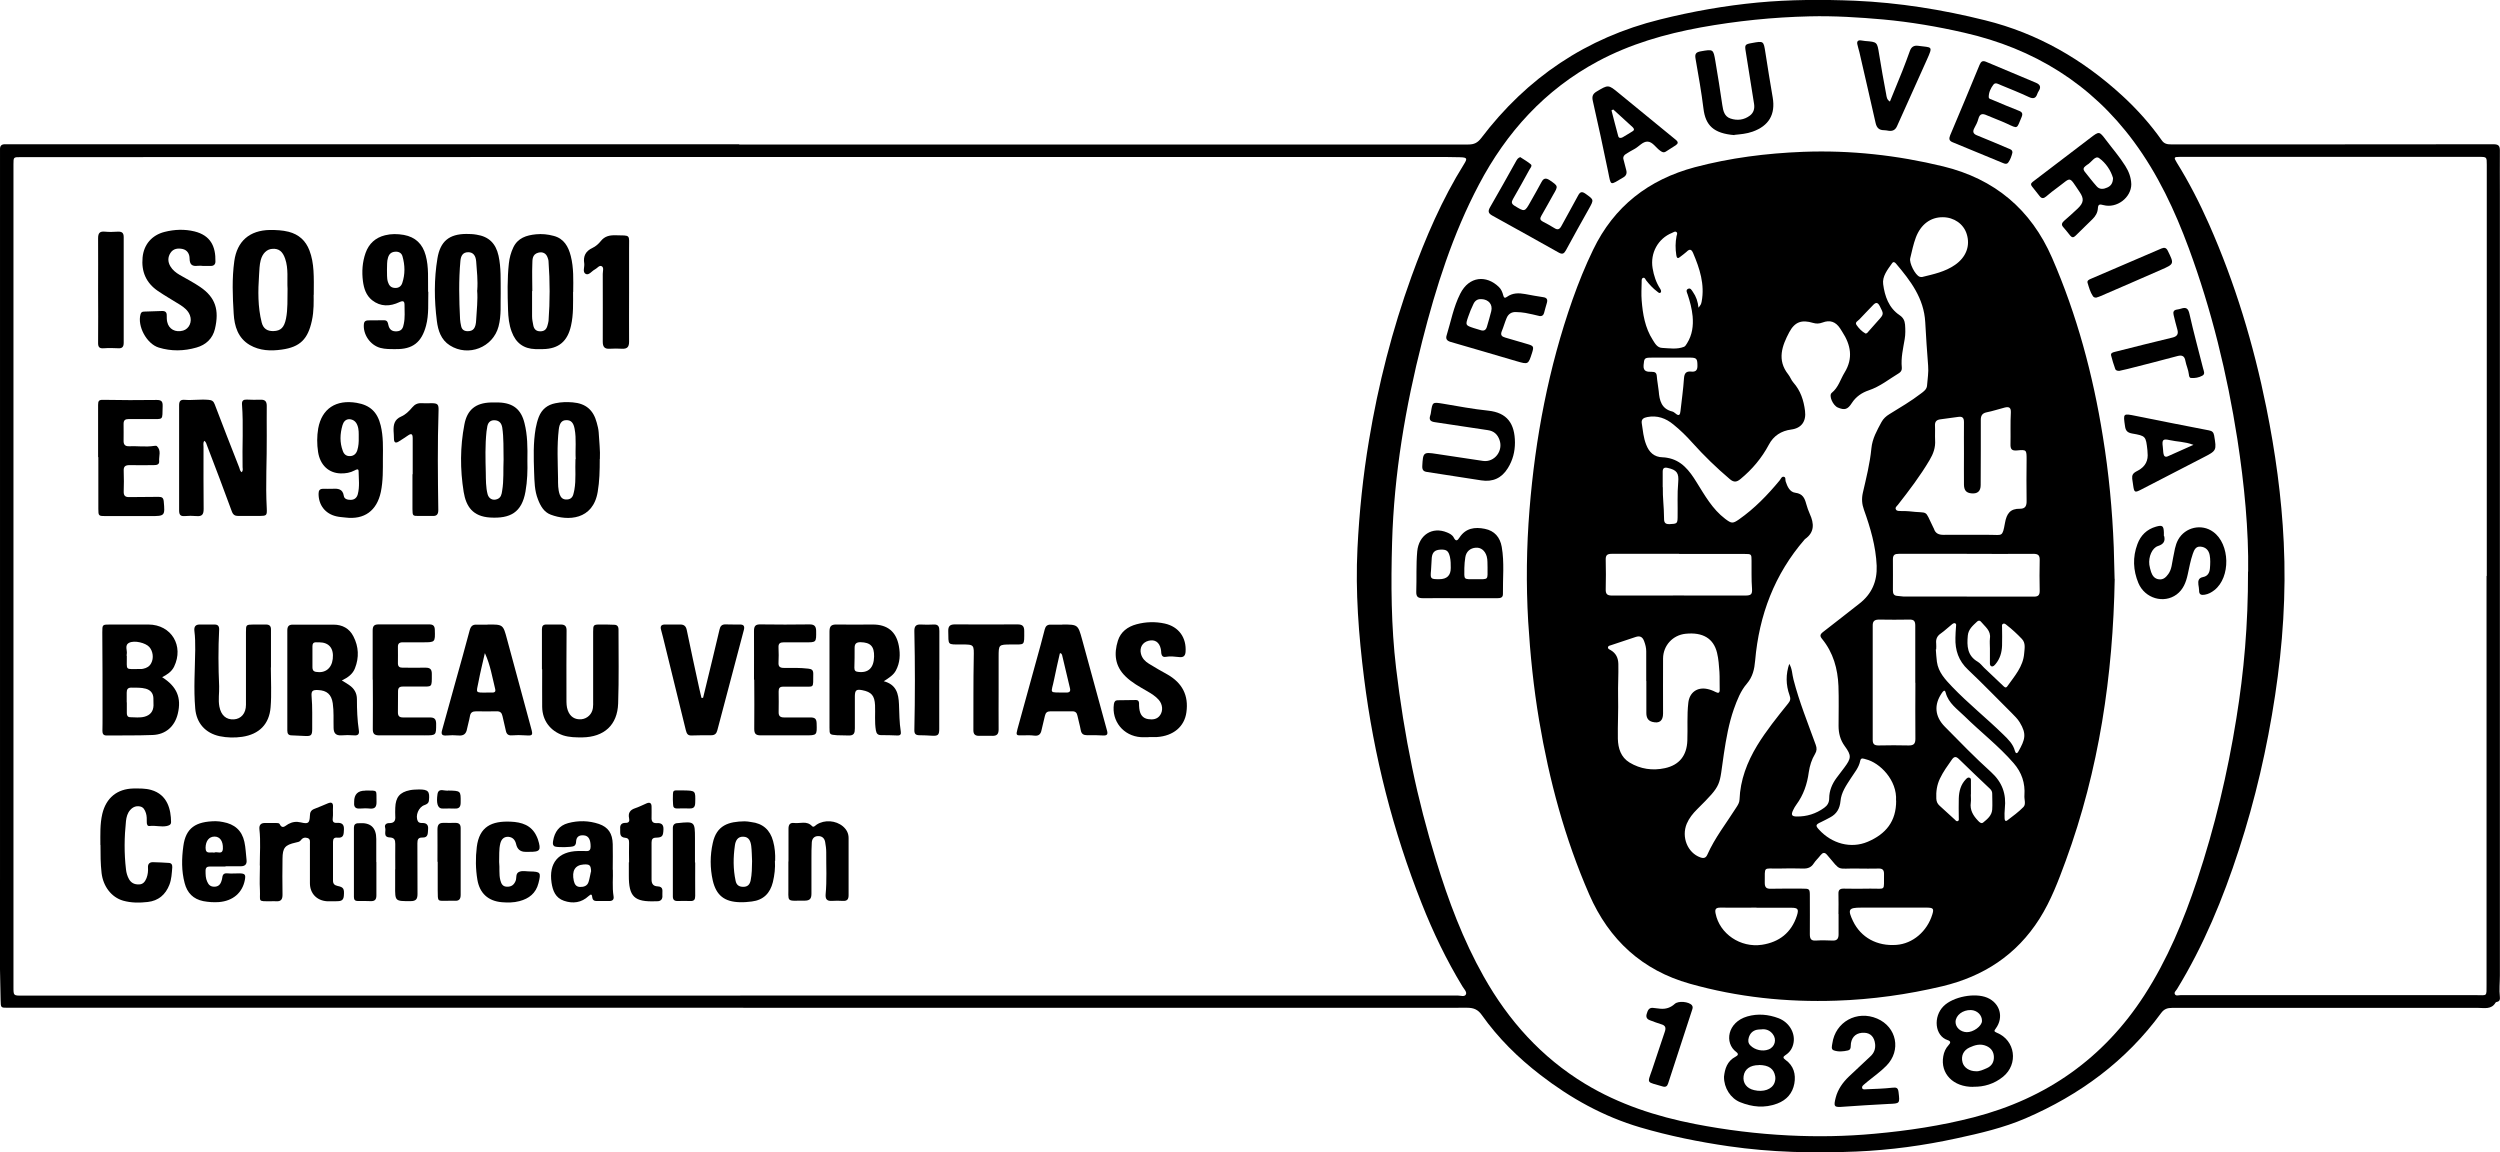 <svg xmlns="http://www.w3.org/2000/svg" id="Calque_2" data-name="Calque 2" viewBox="0 0 207.96 95.86"><g id="Calque_1-2" data-name="Calque 1"><g><path d="m61.49,12.02c20.22,0,40.44,0,60.65,0,.48,0,.77-.14,1.07-.53,3.81-5.02,8.74-8.35,14.88-9.87,2.68-.67,5.39-1.15,8.13-1.41,2.68-.25,5.38-.26,8.07-.15,3.68.16,7.29.74,10.85,1.63,4.36,1.08,8.11,3.25,11.4,6.27,1.23,1.13,2.33,2.36,3.29,3.72.2.29.46.33.77.33,4.36,0,8.72,0,13.07,0,4.58,0,9.17,0,13.75-.01.4,0,.53.12.53.51-.01,1.2,0,2.39,0,3.59,0,21.68,0,43.36,0,65.04,0,.6-.07,1.19,0,1.79.02.19,0,.36-.24.41-.04,0-.1.03-.12.06-.34.59-.92.44-1.44.44-8.49,0-16.98,0-25.47,0-.39,0-.66.09-.91.43-2.92,3.99-6.76,6.81-11.28,8.76-1.84.79-3.78,1.24-5.72,1.66-2.75.6-5.53.98-8.35,1.1-3.55.15-7.09.07-10.61-.44-2.49-.36-4.95-.86-7.37-1.57-3.05-.9-5.79-2.42-8.3-4.36-1.86-1.43-3.52-3.07-4.88-4.99-.31-.44-.66-.6-1.2-.6-20.32.01-40.65,0-60.97,0-20.14,0-40.29,0-60.43,0-.62,0-.59,0-.61-.66-.1-3.36-.05-6.73-.05-10.09,0-19.93,0-39.86,0-59.8,0-.28,0-.57,0-.85-.01-.3.12-.44.43-.43.48,0,.96,0,1.44,0,19.87,0,39.75,0,59.62,0h0Zm.09,70.79h0c19.89,0,39.78,0,59.66,0,.24,0,.59.14.7-.09.1-.21-.16-.45-.29-.67-1.33-2.19-2.44-4.5-3.38-6.88-2.4-6.05-3.99-12.3-4.8-18.75-.45-3.59-.73-7.18-.55-10.81.15-3.02.46-6.02.96-8.99.77-4.64,1.93-9.18,3.53-13.61,1.18-3.25,2.54-6.42,4.38-9.37.28-.45.25-.54-.3-.56-.7-.02-1.41-.02-2.11-.02-22.75,0-45.5,0-68.25,0-16.47,0-32.95,0-49.42.01-.59,0-.59,0-.59.59,0,7.21,0,14.41,0,21.62,0,15.61,0,31.22,0,46.83,0,.71,0,.71.71.71,19.92,0,39.84,0,59.75,0Zm125.43-35.26c.05-3.39-.31-7.22-.9-11.04-.85-5.42-2.14-10.72-4.04-15.87-1.16-3.14-2.57-6.15-4.57-8.86-3.55-4.81-8.31-7.74-14.11-9.06-2.22-.51-4.46-.89-6.73-1.1-2.04-.18-4.08-.31-6.13-.26-3.04.07-6.06.38-9.05.92-2.99.55-5.88,1.38-8.58,2.83-4.39,2.36-7.58,5.88-9.88,10.25-2.17,4.11-3.57,8.51-4.71,13-1.4,5.5-2.35,11.08-2.51,16.76-.1,3.48-.08,6.96.33,10.43.33,2.79.77,5.56,1.34,8.31.54,2.61,1.21,5.18,1.99,7.72,1.02,3.34,2.24,6.6,3.96,9.65,2.07,3.68,4.81,6.73,8.44,8.93,2.83,1.71,5.92,2.71,9.14,3.34,2.58.5,5.17.82,7.79.95,2.38.12,4.76.08,7.13-.14,2.79-.25,5.56-.67,8.27-1.37,6.03-1.56,10.79-4.9,14.18-10.14,1.93-2.99,3.28-6.24,4.4-9.6,1.46-4.39,2.53-8.88,3.26-13.44.63-3.89.98-7.79.97-12.21Zm19.85.37c0-11.41,0-22.82,0-34.22,0-.63,0-.65-.61-.65-8.31,0-16.62,0-24.93,0-.49,0-.51.04-.25.47,1.02,1.64,1.9,3.36,2.68,5.12,2.17,4.9,3.71,10,4.77,15.25.75,3.71,1.27,7.45,1.45,11.23.21,4.26-.08,8.51-.72,12.73-.66,4.37-1.65,8.66-3.02,12.86-1.31,4.03-2.92,7.94-5.14,11.57-.08.13-.27.27-.17.43.09.16.3.07.46.07,8.19,0,16.38,0,24.57,0,.96,0,.89.16.89-.88,0-11.33,0-22.67,0-34Z"></path><path d="m16.99,36.67c-.11.17-.06.35-.06.52,0,1.72-.01,3.44.01,5.15,0,.45-.13.63-.59.59-.33-.03-.66-.03-.99,0-.37.03-.46-.14-.46-.47,0-2.91,0-5.83,0-8.74,0-.34.1-.49.47-.46.66.05,1.31-.06,1.97,0,.28.02.42.1.52.37.67,1.76,1.35,3.51,2.04,5.26.05.13.06.29.2.39.13-.12.09-.28.08-.41-.04-1.75.08-3.5-.05-5.24-.02-.31.13-.4.4-.39.37.01.75.03,1.12.01.39-.02.54.13.54.51-.01.82,0,1.64,0,2.47.02,2.01-.11,4.03,0,6.04.03.62-.01.64-.61.65-.58,0-1.17,0-1.75,0-.29,0-.44-.09-.55-.39-.66-1.82-1.36-3.64-2.05-5.45-.06-.15-.08-.32-.25-.42Z"></path><path d="m13.5,56.34c1.21.77,1.61,1.7,1.29,3.03-.25,1.05-1,1.73-2.09,1.77-1.28.05-2.57.03-3.85.04-.26,0-.33-.16-.33-.38,0-.4.02-.81.01-1.21,0-2.33,0-4.66-.02-6.99,0-.64,0-.65.65-.65,1.06,0,2.12,0,3.19,0,1.91.01,2.97,1.78,2.13,3.51-.21.42-.58.66-.99.87Zm-2.95,2.09h0c0,.3,0,.6,0,.89,0,.19.06.33.27.34.4.01.81.06,1.2-.04.48-.13.73-.44.75-.93,0-.21,0-.42-.01-.63-.02-.41-.25-.66-.63-.77-.39-.11-.8-.08-1.2-.09-.3,0-.39.14-.39.42,0,.27,0,.54,0,.81Zm0-3.85c.02,1.24-.22,1.07,1.14,1.07.07,0,.15,0,.22-.02.29-.06.53-.19.67-.47.22-.41.15-.99-.16-1.34-.3-.34-1.23-.58-1.68-.35-.41.21-.12.65-.2.97-.01.04,0,.09,0,.13Z"></path><path d="m26.09,24.52c0,.47.04,1.33-.15,2.17-.33,1.52-.98,2.18-2.5,2.39-.91.13-1.83.1-2.66-.38-.99-.58-1.28-1.57-1.34-2.6-.09-1.46-.15-2.93.05-4.38.23-1.66,1.27-2.56,2.96-2.59.53,0,1.04.02,1.56.15.85.22,1.42.74,1.73,1.55.41,1.07.37,2.2.36,3.69Zm-2.17-.49c-.05-.79.09-1.67-.2-2.51-.21-.61-.53-.86-1.07-.82-.46.03-.81.38-.96.93-.11.41-.11.83-.14,1.24-.09,1.33-.11,2.66.22,3.96.13.51.47.73.99.71.6-.02.88-.3,1.03-1.03.16-.8.11-1.61.13-2.48Z"></path><path d="m73.49,56.66c1.09.28,1.25,1.06,1.29,1.91.03.76.03,1.52.15,2.28.04.22-.03.34-.28.33-.45-.02-.9-.03-1.35-.03-.28,0-.39-.12-.44-.39-.12-.7-.04-1.4-.07-2.1-.04-.79-.29-1.1-1.07-1.25-.48-.09-.6,0-.61.48,0,.9,0,1.79,0,2.69,0,.39-.06.62-.54.6-.31-.02-.62,0-.94-.02-.62-.05-.63-.04-.63-.64,0-2.66,0-5.32,0-7.98,0-.46.15-.6.6-.59,1,.02,2.01,0,3.01,0,1.21,0,1.94.59,2.16,1.78.13.7.1,1.4-.25,2.05-.2.37-.54.59-1.01.89Zm-.78-2.04c.02-.86-.3-1.18-1.13-1.2-.34,0-.49.12-.49.47,0,.55,0,1.11-.02,1.66,0,.23.09.32.31.34.85.11,1.31-.33,1.33-1.27Z"></path><path d="m28.43,56.6c.27.17.45.27.62.39.41.28.64.66.64,1.17,0,.87.03,1.73.16,2.59.05.3-.05.45-.39.42-.36-.03-.72-.03-1.08,0-.45.02-.62-.19-.63-.61-.02-.69.03-1.37-.07-2.06-.11-.73-.48-1.07-1.23-1.1-.46-.02-.57.08-.53.54.08.9.04,1.79.05,2.69,0,.55-.09.62-.63.59-.36-.02-.72-.04-1.07-.05-.26,0-.37-.12-.37-.39,0-2.78,0-5.56,0-8.34,0-.33.12-.49.48-.48,1.12.01,2.24,0,3.37,0,.73,0,1.32.32,1.65.98.44.85.48,1.75.13,2.64-.18.48-.58.78-1.11,1.03Zm-1.88-3.17c-.22.03-.56-.12-.56.33,0,.58,0,1.17,0,1.75,0,.2.06.34.3.38.76.13,1.3-.29,1.39-1.08.1-.87-.3-1.37-1.12-1.38Z"></path><path d="m16.82,22.11c-.12,0-.24-.01-.36,0-.46.06-.68-.08-.69-.6,0-.36-.17-.71-.59-.8-.39-.08-.77-.03-1,.33-.23.35-.23.74-.01,1.11.18.31.47.54.78.72.57.33,1.16.63,1.7,1,1.28.87,1.6,1.92,1.23,3.49-.19.8-.75,1.33-1.54,1.55-1.04.3-2.1.32-3.14,0-1-.31-1.79-1.78-1.51-2.77.04-.15.13-.22.29-.22.49-.01.99-.03,1.48-.05.28-.01.42.09.41.38,0,.18,0,.36.04.53.13.6.68.9,1.32.72.51-.15.77-.73.57-1.27-.15-.4-.47-.65-.81-.87-.62-.39-1.26-.75-1.86-1.16-.98-.67-1.38-1.61-1.27-2.78.1-1.08.77-1.86,1.83-2.13.83-.21,1.67-.24,2.49-.04,1.33.33,1.77,1.24,1.74,2.51,0,.23-.14.36-.37.36-.24,0-.48,0-.72,0Z"></path><path d="m45.08,55.66c0-1.11,0-2.21,0-3.32,0-.28.11-.39.36-.39.4,0,.81,0,1.21,0,.35,0,.49.15.48.52-.02,1.9-.01,3.8-.01,5.69,0,.31,0,.63.11.93.19.53.59.79,1.14.74.48-.05.88-.42.95-.93.03-.19.02-.39.02-.58,0-1.93,0-3.86,0-5.78,0-.55.03-.59.57-.59.39,0,.78,0,1.17.02.25,0,.37.13.37.4,0,2.05.04,4.1-.03,6.14-.06,1.81-1.17,2.8-2.98,2.83-.54,0-1.07,0-1.6-.17-1.07-.37-1.72-1.23-1.74-2.36-.01-1.05,0-2.09,0-3.14,0,0-.01,0-.02,0Z"></path><path d="m22.53,55.52c0,1.11.07,2.22-.02,3.31-.11,1.41-.95,2.25-2.36,2.46-.62.09-1.25.08-1.88-.05-1.19-.26-1.93-1.09-2.03-2.31-.14-1.63-.02-3.25,0-4.88,0-.52,0-1.05-.07-1.57-.04-.36.1-.54.47-.53.4,0,.81,0,1.21,0,.29,0,.39.15.38.43-.08,1.57-.07,3.13,0,4.7.02.56-.09,1.13.02,1.7.14.72.56,1.1,1.21,1.06.6-.04,1-.5,1-1.21,0-2.02,0-4.03,0-6.05,0-.61,0-.62.63-.63.34,0,.69,0,1.03,0,.3,0,.43.13.42.44,0,1.04,0,2.09,0,3.13,0,0-.01,0-.02,0Z"></path><path d="m88.36,51.95c1.3,0,1.31,0,1.65,1.23.69,2.52,1.38,5.05,2.07,7.57.09.31.04.45-.32.43-.43-.03-.87-.03-1.3-.02-.32,0-.5-.09-.56-.43-.07-.4-.19-.78-.27-1.18-.05-.26-.17-.39-.45-.38-.6.01-1.2,0-1.8,0-.27,0-.4.11-.46.38-.08.39-.2.78-.28,1.18-.07.36-.25.51-.62.46-.31-.04-.63-.03-.94-.02-.56.02-.58,0-.44-.53.53-1.9,1.05-3.8,1.57-5.7.24-.86.48-1.73.7-2.6.07-.26.21-.38.47-.38.33,0,.66,0,.99,0Zm-.16,2.39s-.04.01-.04.02c-.16.7-.32,1.39-.46,2.09-.26,1.33-.55,1.13,1,1.16.28,0,.37-.1.3-.38-.21-.85-.4-1.71-.61-2.57-.03-.12-.03-.27-.18-.33Z"></path><path d="m40.55,51.95c1.31-.01,1.3,0,1.63,1.23.66,2.47,1.33,4.93,2,7.39.17.61.13.64-.48.6-.37-.03-.75-.03-1.12,0-.29.02-.44-.09-.5-.38-.08-.41-.2-.81-.28-1.22-.06-.28-.19-.41-.49-.4-.57.01-1.14.01-1.7,0-.3,0-.47.09-.52.41-.06.35-.17.7-.24,1.05-.07.41-.28.59-.71.55-.33-.03-.66-.03-.99,0-.38.03-.48-.09-.37-.46.37-1.31.72-2.62,1.09-3.93.4-1.45.82-2.9,1.2-4.36.09-.33.24-.49.59-.47.3.01.6,0,.9,0Zm-.22,2.39c-.18.8-.38,1.59-.53,2.39-.18.93-.31.89.74.88.15,0,.3,0,.45,0,.16,0,.25-.09.21-.26-.25-1.01-.41-2.04-.86-3.01Z"></path><path d="m43.87,38.33c.02.78,0,1.68-.16,2.57-.31,1.73-1.26,2.25-2.94,2.15-1.44-.09-2-.91-2.2-2.13-.3-1.87-.3-3.75.06-5.61.23-1.23.94-1.79,2.19-1.83.22,0,.45,0,.67,0,1.19.04,1.86.57,2.14,1.72.25.99.26,2.01.24,3.14Zm-1.98-.09c-.02-.92.02-1.8-.11-2.67-.06-.36-.24-.58-.6-.61-.35-.03-.57.15-.64.49-.03.15-.05.29-.07.44-.12,1.14-.09,2.29-.06,3.44.01.59,0,1.2.15,1.78.1.38.44.55.8.41.32-.12.37-.41.41-.69.15-.87.08-1.75.12-2.59Z"></path><path d="m49.89,38.18c0,.98-.02,1.86-.17,2.73-.39,2.36-2.49,2.44-3.91,1.9-.56-.21-.85-.72-1.06-1.27-.29-.73-.29-1.49-.32-2.25-.04-1.22-.08-2.45.13-3.66.06-.32.14-.64.26-.95.25-.63.71-1.01,1.39-1.14.48-.1.95-.11,1.43-.07,1.09.09,1.72.63,2,1.69.07.26.14.52.16.79.04.77.14,1.55.1,2.23Zm-2,.01c-.05-.83.07-1.67-.09-2.51-.09-.51-.3-.74-.69-.73-.38,0-.57.25-.63.78-.16,1.36-.08,2.72-.06,4.08,0,.44-.01.9.14,1.33.1.27.28.42.57.41.29,0,.48-.14.56-.42.04-.13.06-.26.09-.39.15-.85.05-1.7.09-2.55Z"></path><path d="m47.67,24.28c0,.94.04,1.88-.17,2.81-.29,1.3-1.02,1.93-2.34,1.95-.21,0-.42,0-.63,0-.97-.03-1.62-.51-1.96-1.43-.23-.6-.29-1.22-.31-1.85-.04-1.28-.07-2.57.07-3.85.05-.46.17-.91.37-1.33.38-.79,1.09-1.01,1.88-1.09.5-.05.99,0,1.47.13.86.22,1.23.89,1.43,1.68.25.98.21,1.99.2,2.99Zm-3.41-.07h0c0,.7,0,1.4,0,2.1,0,.25.05.5.1.75.06.31.23.5.58.5.35,0,.52-.17.6-.48.03-.13.08-.26.09-.39.12-1.64.12-3.28,0-4.92,0-.12-.04-.24-.08-.35-.12-.35-.41-.5-.78-.4-.51.14-.48.58-.49.95-.03.74,0,1.49,0,2.24Z"></path><path d="m41.65,24.42c-.03.85.07,1.8-.18,2.74-.46,1.74-2.51,2.55-4.05,1.57-.73-.46-.98-1.23-1.08-2.03-.22-1.74-.24-3.49.05-5.22.24-1.41.97-2.01,2.4-2.02.28,0,.57.01.85.06,1.03.16,1.6.73,1.83,1.75.22,1,.17,2.02.18,3.14Zm-1.95-.27c.06-.81-.03-1.61-.09-2.41-.04-.5-.27-.76-.66-.76-.45,0-.61.3-.65.71-.15,1.62-.11,3.25-.03,4.87.01.19.05.38.09.57.06.29.25.42.55.42.46,0,.67-.25.7-.94.04-.82.15-1.64.08-2.46Z"></path><path d="m95.57,61.32c-.22,0-.45.01-.67,0-1.45-.1-2.45-1.33-2.24-2.76.03-.19.12-.31.31-.31.51,0,1.02-.01,1.53-.02.17,0,.24.1.25.25,0,.15,0,.3.02.45.06.52.29.82.74.89.38.06.76.02,1-.34.25-.37.2-.89-.11-1.25-.27-.32-.64-.54-1-.75-.62-.36-1.25-.7-1.77-1.21-.89-.86-.98-1.88-.64-2.97.23-.74.81-1.17,1.55-1.37.78-.21,1.57-.23,2.35-.06,1.17.26,1.82,1.18,1.73,2.37-.03.33-.19.45-.5.42-.39-.04-.77-.09-1.16-.02-.22.04-.33-.09-.36-.3-.01-.12-.01-.24-.04-.36-.12-.56-.49-.81-1.01-.68-.52.13-.77.57-.64,1.09.1.38.35.63.66.82.51.32,1.03.61,1.55.9,1.22.7,1.77,1.73,1.57,3.14-.16,1.19-1.08,1.97-2.45,2.06-.22.01-.45,0-.67,0Z"></path><path d="m31.85,38.15c0,.92.02,1.85-.17,2.77-.33,1.56-1.37,2.33-2.95,2.13-.25-.03-.51-.04-.75-.1-.92-.21-1.48-.93-1.48-1.87,0-.28.09-.42.39-.42.25,0,.51.01.76,0,.46-.03.86,0,.95.59.04.27.31.33.57.33.31,0,.51-.17.59-.46.17-.63.08-1.28.07-1.92,0-.26-.21-.13-.33-.07-.37.2-.76.26-1.17.25-.99-.03-1.7-.69-1.87-1.78-.1-.65-.1-1.32.01-1.96.3-1.65,1.48-2.42,3.2-2.13,1.12.19,1.73.77,2,1.89.22.91.19,1.84.18,2.76Zm-2.01-1.75c0-.34.02-.69-.11-1.02-.12-.32-.35-.49-.67-.51-.32,0-.49.23-.57.5-.21.72-.24,1.44.03,2.15.1.28.3.44.62.42.3-.02.49-.2.58-.48.11-.35.13-.7.12-1.06Z"></path><path d="m35.63,24.27c-.03.92.06,1.88-.19,2.82-.37,1.39-1.11,1.98-2.55,1.95-.42,0-.84.01-1.25-.1-.85-.23-1.46-1.13-1.37-1.99.03-.24.17-.3.37-.3.43,0,.87,0,1.3-.01.27,0,.32.16.36.37.08.39.29.58.72.55.41-.03.51-.29.57-.62.11-.52.06-1.04.06-1.57,0-.32-.11-.38-.42-.24-.78.37-1.57.4-2.28-.16-.5-.4-.68-.98-.76-1.58-.1-.79-.05-1.58.22-2.35.28-.78.82-1.27,1.62-1.47.52-.13,1.03-.12,1.56-.03.97.18,1.56.75,1.82,1.7.27.98.18,1.99.2,3.03Zm-3.44-1.83c.02.34-.03.68.08,1.02.09.28.24.47.56.49.32.03.54-.13.63-.4.25-.74.23-1.49.02-2.23-.08-.29-.33-.41-.63-.38-.31.03-.48.19-.57.48-.11.33-.07.68-.09,1.02Z"></path><path d="m8.16,38.03c0-1.45,0-2.9,0-4.35,0-.33.07-.43.42-.42,1.48.03,2.96.03,4.45.01.4,0,.51.12.5.51-.04,1.23.12,1.07-1.09,1.08-.58,0-1.17,0-1.75,0-.28,0-.41.1-.41.39.01.48,0,.96,0,1.44,0,.3.14.44.44.43.7-.03,1.41.08,2.11-.03.07-.01.18-.02.22.02.39.37.15.84.19,1.26.02.28-.21.32-.44.32-.67,0-1.35.02-2.02,0-.37,0-.51.12-.49.49.02.57.02,1.14,0,1.7-.01.35.12.48.47.47.81-.02,1.62,0,2.43-.02.29,0,.4.08.43.37.11,1.21.1,1.23-1.1,1.23-1.24,0-2.49,0-3.73,0-.59,0-.61-.02-.61-.6,0-1.44,0-2.87,0-4.31Z"></path><path d="m58.49,58.03c.27-1.1.53-2.2.8-3.3.19-.78.38-1.57.56-2.35.06-.29.19-.45.51-.44.4.02.81,0,1.21.01.28,0,.39.13.31.44-.74,2.78-1.48,5.57-2.21,8.36-.07.27-.21.41-.5.41-.55,0-1.11,0-1.66.02-.33.01-.39-.19-.46-.44-.63-2.57-1.26-5.13-1.89-7.7-.05-.22-.11-.43-.17-.65-.09-.31.03-.45.35-.44.4,0,.81.01,1.21,0,.34-.01.51.12.58.47.33,1.62.69,3.24,1.04,4.86.06.26.12.51.18.77.04,0,.09,0,.13,0Z"></path><path d="m8.35,70.29c0-.87-.04-1.73.16-2.59.32-1.33,1.23-2.08,2.59-2.11.49,0,.98-.02,1.47.12,1.38.39,1.65,1.65,1.66,2.67,0,.23-.16.28-.35.33-.48.1-.95-.06-1.43,0-.19.03-.24-.14-.24-.31,0-.25.01-.51-.07-.76-.09-.27-.21-.51-.51-.56-.32-.06-.59.06-.8.3-.23.26-.31.58-.35.91-.14,1.34-.16,2.68,0,4.03.03.28.11.56.25.81.18.32.46.45.82.44.36,0,.52-.24.64-.53.11-.29.14-.58.12-.88-.02-.31.15-.45.43-.44.43,0,.87.04,1.3.06.24.01.3.17.29.37-.04.49-.06.99-.24,1.45-.32.82-.91,1.33-1.8,1.43-.69.08-1.38.08-2.05-.11-.97-.28-1.66-1.19-1.79-2.3-.09-.78-.09-1.55-.09-2.33Z"></path><path d="m31,56.53c0-1.36,0-2.72,0-4.08,0-.37.12-.51.49-.51,1.41,0,2.81,0,4.22,0,.32,0,.45.12.46.45.03,1.04.04,1.04-1.01,1.04-.55,0-1.11.01-1.66,0-.29,0-.41.11-.4.4.01.45,0,.9,0,1.34,0,.27.12.37.38.37.64,0,1.29.01,1.93,0,.36,0,.51.13.51.51,0,1.2.06,1.05-1.02,1.06-.46,0-.93,0-1.39,0-.29,0-.4.11-.4.4,0,.58,0,1.17-.01,1.75,0,.31.13.42.43.42.75,0,1.5,0,2.24,0,.36,0,.5.13.51.5,0,.99.02.99-.96.99-1.26,0-2.51-.01-3.77,0-.41,0-.55-.13-.54-.55.02-1.36,0-2.72,0-4.08Z"></path><path d="m21.61,71.99c0-1,.08-2-.03-3-.04-.35.11-.54.48-.53.3,0,.6,0,.9,0,.1,0,.26.01.29.07.24.5.48.15.73.02.33-.18.66-.23,1.04-.14.63.15.73.07.76-.57,0-.27.1-.45.36-.55.38-.14.75-.31,1.12-.46.29-.12.46-.08.44.29-.02.31.02.63-.02.94-.04.32.09.41.37.39.39-.02.58.13.56.55-.02.39,0,.74-.56.68-.25-.03-.35.1-.35.34,0,1.08,0,2.15,0,3.23,0,.27.12.39.39.45.5.1.56.24.51.84-.04.44-.34.42-.65.43-.25,0-.51,0-.76,0-.84-.06-1.41-.65-1.41-1.5,0-1.09,0-2.18,0-3.27,0-.19.05-.41-.2-.49-.22-.07-.41-.02-.55.18-.11.15-.28.16-.44.2-.89.2-1.08.43-1.09,1.34-.01.99-.02,1.97,0,2.96.01.42-.12.62-.56.58-.13-.01-.27,0-.4,0-1.16,0-.87.06-.92-.94-.04-.67,0-1.34,0-2.02Z"></path><path d="m62.72,56.53c0-1.35.01-2.69,0-4.04,0-.41.12-.56.54-.55,1.36.02,2.73.02,4.09,0,.39,0,.53.15.54.53.01.97.03.97-.93.96-.58,0-1.17.01-1.75,0-.32,0-.47.09-.45.43.02.42.02.84,0,1.26-.02.34.13.44.45.44.67,0,1.35-.02,2.02.06.3.03.42.12.42.43-.02,1.27.13,1.05-1.02,1.07-.49,0-.99,0-1.48,0-.31,0-.38.14-.38.41.01.57.01,1.14,0,1.7-.01.33.13.45.45.45.73-.01,1.47.01,2.2,0,.37,0,.5.12.51.49.03,1,.04,1-.97,1-1.23,0-2.46-.01-3.68,0-.42,0-.54-.14-.54-.55.02-1.36,0-2.72,0-4.08h0Z"></path><path d="m83.07,57.35c0,1.11-.01,2.21,0,3.32,0,.38-.13.55-.52.54-.37-.01-.75,0-1.12,0-.31,0-.46-.13-.46-.46.01-2-.01-4.01.03-6.01.02-1.13.06-1.13-1.04-1.13-1.19,0-1.05.08-1.08-1.11-.01-.41.14-.56.55-.56,1.74.01,3.47.01,5.21,0,.4,0,.56.13.56.55,0,1.27.08,1.11-1.1,1.12-1.03.01-1.03,0-1.03,1.06,0,.9,0,1.79,0,2.69Z"></path><path d="m50.98,72.35c.03.64-.07,1.43.06,2.22.04.25-.08.37-.32.38-.37,0-.75,0-1.12,0-.19,0-.31-.1-.33-.29-.03-.26-.08-.33-.31-.12-.59.55-1.3.65-2.05.39-.7-.24-.93-.83-1.03-1.5-.24-1.64.56-2.6,2.21-2.64.15,0,.3,0,.45,0,.27-.01.59.11.59-.37,0-.57-.16-.89-.55-.93-.39-.04-.64.1-.66.53,0,.14-.04.27-.16.35-.16.12-1.47.14-1.64.03-.17-.12-.13-.29-.11-.45.12-.74.5-1.28,1.25-1.48.86-.23,1.72-.21,2.56.07.78.27,1.13.79,1.15,1.68.02.66,0,1.32,0,2.12Zm-1.81.15c-.02-.53-.11-.62-.62-.59-.72.05-1,.53-.82,1.36.07.3.2.5.52.51.32.01.61-.09.71-.42.09-.28.13-.58.2-.87Z"></path><path d="m18.76,72.08c-.43,0-.87,0-1.3,0-.24,0-.36.09-.36.35,0,.32,0,.63.14.92.11.26.28.41.58.41.3,0,.48-.14.58-.41.04-.11.08-.23.09-.34.03-.28.15-.39.44-.36.33.03.66,0,.99,0,.46.01.53.1.45.54-.2,1.07-.99,1.76-2.17,1.85-.43.03-.86,0-1.29-.08-.84-.17-1.34-.69-1.55-1.5-.27-1.01-.25-2.05-.11-3.07.2-1.53,1.04-2.06,2.68-2.08.21,0,.42.03.62.07.95.17,1.57.69,1.78,1.65.11.5.12,1.01.18,1.51.04.37-.14.52-.49.52-.42,0-.84,0-1.26,0,0,0,0,0,0,0Zm-.94-1.16c.23-.12.69.22.72-.32.03-.63-.25-1.01-.69-1.01-.46,0-.74.36-.75.93,0,.59.44.32.72.41Z"></path><path d="m65.59,71.68c0-.91,0-1.82,0-2.74,0-.35.13-.52.47-.48.5.06,1.05-.21,1.49.26.13.14.27-.05.39-.13.66-.42,1.58-.35,2.18.15.3.26.47.57.47.97,0,1.58,0,3.17,0,4.75,0,.34-.11.5-.47.48-.31-.02-.63-.02-.94,0-.4.02-.53-.16-.5-.55.11-1.16.04-2.33.05-3.5,0-.28-.04-.57-.09-.85-.06-.32-.26-.5-.6-.49-.33.01-.49.23-.51.52-.03.45-.03.9-.03,1.34,0,.97,0,1.94,0,2.92,0,.4-.11.59-.56.59-1.62,0-1.33.19-1.36-1.34,0-.33,0-.66,0-.99,0-.31,0-.63,0-.94h0Z"></path><path d="m64.46,71.6c.04.6-.03,1.19-.17,1.78-.23.92-.78,1.49-1.75,1.61-.33.04-.65.07-.98.06-1.29-.03-1.98-.56-2.27-1.81-.23-1.03-.23-2.08,0-3.11.32-1.49,1.32-1.79,2.65-1.81.18,0,.36.03.54.06.97.11,1.58.65,1.83,1.59.15.54.19,1.09.17,1.64Zm-1.9.02c-.02-.42-.02-.84-.07-1.25-.05-.38-.18-.76-.66-.77-.48-.02-.65.35-.7.73-.14.98-.15,1.96.06,2.94.07.34.27.5.64.5.37,0,.54-.2.61-.53.11-.53.11-1.07.12-1.61Z"></path><path d="m52.33,24.3c0,1.38-.01,2.75,0,4.13,0,.43-.16.6-.58.58-.34-.02-.69-.02-1.03,0-.43.03-.58-.16-.58-.58.01-1.88,0-3.77,0-5.65,0-.22.11-.52-.08-.63-.21-.12-.38.17-.57.26-.26.13-.5.51-.76.38-.3-.15-.09-.57-.13-.87-.1-.61.11-1.03.69-1.3.26-.12.51-.34.69-.57.33-.41.73-.49,1.23-.48,1.28.03,1.12-.1,1.12,1.14,0,1.2,0,2.39,0,3.59h0Z"></path><path d="m34.33,39.46c0-1,0-2,0-3,0-.36-.1-.44-.4-.23-.24.17-.5.33-.75.49-.28.18-.41.09-.41-.24,0-.21-.02-.42-.03-.63-.02-.52.07-.96.63-1.2.37-.16.67-.46.93-.77.21-.25.45-.36.78-.34.27.02.54,0,.81,0,.53,0,.61.1.59.64-.09,2.75-.06,5.49-.02,8.24,0,.37-.13.52-.5.5-.36-.01-.72,0-1.08,0-.56,0-.56,0-.57-.57,0-.97,0-1.94,0-2.91h0Z"></path><path d="m41.52,71.69c.06.51-.03,1.03.1,1.53.08.3.19.53.55.54.37.01.58-.15.72-.48.11-.26-.04-.64.33-.77.27-.1.56-.02.85-.02.9.02.95.08.72.98-.21.83-.78,1.28-1.58,1.49-.48.13-.98.13-1.47.09-1.14-.1-1.84-.75-2.03-1.87-.15-.9-.16-1.82-.05-2.72.21-1.71,1.25-2.18,2.82-2.11.9.04,1.72.28,2.15,1.2.04.09.09.19.12.29.28.89.18,1.03-.73,1.02-.1,0-.21,0-.31,0q-.64,0-.78-.65c-.08-.34-.28-.57-.64-.6-.36-.02-.58.19-.67.54-.13.51-.08,1.04-.1,1.55Z"></path><path d="m8.16,24.16c0-1.45.01-2.9,0-4.34,0-.44.14-.59.57-.55.36.04.72.02,1.08,0,.34-.01.48.1.48.46,0,2.93,0,5.85,0,8.78,0,.31-.1.48-.44.46-.4-.02-.81-.03-1.21,0-.38.03-.49-.1-.48-.48.02-1.45,0-2.9,0-4.34h0Z"></path><path d="m32.88,72.31c0-.7-.01-1.4,0-2.11,0-.35-.08-.52-.47-.54-.57-.03-.28-.52-.37-.8-.08-.26.1-.4.35-.39.4,0,.52-.2.49-.56-.02-.24,0-.48,0-.72.03-.87.37-1.29,1.22-1.46.25-.05.5-.05.76-.06.76,0,.9.16.82.91-.02.23-.17.32-.37.39-.49.16-.79.89-.55,1.34.09.16.25.15.39.15.35,0,.49.18.46.51-.03.31.04.72-.47.7-.36-.01-.42.17-.42.48,0,1.4,0,2.81.01,4.21,0,.44-.13.6-.59.6-1.28,0-1.28.02-1.27-1.26,0-.46,0-.93,0-1.39Z"></path><path d="m78.13,56.55c0,1.36,0,2.72,0,4.08,0,.51-.1.6-.61.57-.34-.02-.69-.04-1.03-.04-.33,0-.44-.12-.43-.45.06-2.73.06-5.46,0-8.19-.01-.4.11-.59.53-.57.36.02.72.02,1.08,0,.39-.02.47.19.47.53,0,1.36,0,2.72,0,4.08Z"></path><path d="m52.33,71.73c0-.54-.02-1.08,0-1.61.01-.27-.07-.41-.33-.43-.51-.05-.39-.44-.41-.75-.03-.33.12-.5.47-.49.27,0,.32-.16.27-.39-.09-.42.07-.68.48-.82.34-.11.66-.28.99-.42.27-.11.4,0,.4.28,0,.3.01.6,0,.9-.02.32.1.49.43.47.36-.02.57.09.56.5-.02.58-.09.69-.6.71-.3,0-.39.13-.39.41,0,1.03,0,2.06,0,3.09,0,.35.16.54.5.55.55.02.37.44.4.73.03.31-.1.52-.46.51-.03,0-.06,0-.09,0-1.79.07-2.25-.37-2.24-2.16,0-.36,0-.72,0-1.08,0,0,.01,0,.02,0Z"></path><path d="m36.39,71.69c0-.9.01-1.79,0-2.69,0-.38.12-.56.51-.55.33.01.66,0,.99,0,.3,0,.43.13.43.44,0,1.85,0,3.7,0,5.55,0,.33-.12.51-.47.49-.19-.01-.39,0-.58,0-.9,0-.85.13-.86-.88,0-.79,0-1.58,0-2.37h0Z"></path><path d="m31.31,71.71c0,.92,0,1.85,0,2.77,0,.35-.13.49-.47.48-.36-.02-.72-.01-1.08-.01-.22,0-.32-.1-.32-.33,0-1.92,0-3.85,0-5.77,0-.24.11-.36.35-.37.03,0,.06,0,.09,0q1.42-.11,1.42,1.31c0,.64,0,1.28,0,1.92Z"></path><path d="m57.83,71.74c0,.93-.01,1.85,0,2.78,0,.31-.09.44-.4.43-.36-.02-.72,0-1.08,0-.26,0-.38-.11-.38-.38,0-1.9,0-3.79,0-5.69,0-.25.12-.39.37-.41.01,0,.03,0,.04,0,1.4-.15,1.43-.12,1.43,1.26,0,.67,0,1.34,0,2.02,0,0,0,0,0,0Z"></path><path d="m37.26,65.76c1.08.02,1.07.02,1.06.99,0,.35-.11.53-.49.51-.31-.02-.63,0-.94,0-.06,0-.12,0-.18-.01-.31-.06-.42-.46-.32-1.17.04-.32.22-.39.5-.34.16.03.33.03.37.03Z"></path><path d="m30.39,65.76c1.12,0,.89-.07.93.93.01.42-.12.61-.55.57-.28-.03-.57-.02-.85,0-.35.02-.49-.14-.46-.48,0-.03,0-.06,0-.09q0-.93.93-.92Z"></path><path d="m56.87,65.75c1,.02.99.02.96,1.04-.01.31-.11.47-.45.46-.34-.01-.69,0-1.03,0-.12,0-.24,0-.32-.12-.07-.1-.08-1.18-.02-1.28.07-.11.17-.1.28-.1.19,0,.39,0,.58,0Z"></path><path d="m175.91,48.15c-.14,8.03-1.3,15.89-4.08,23.47-.61,1.66-1.23,3.31-2.18,4.81-1.9,3-4.65,4.79-8.08,5.61-2.9.69-5.84,1.1-8.83,1.2-4.13.14-8.2-.29-12.17-1.41-3.95-1.11-6.72-3.64-8.37-7.42-2.03-4.65-3.33-9.5-4.17-14.48-.46-2.73-.74-5.47-.91-8.23-.18-3.11-.14-6.21.11-9.31.48-5.97,1.59-11.81,3.58-17.47.5-1.41,1.06-2.8,1.71-4.14,1.74-3.62,4.62-5.84,8.46-6.87,2.95-.78,5.95-1.16,9-1.28,3.95-.15,7.83.28,11.66,1.21,4.27,1.04,7.3,3.57,9.06,7.61,2.07,4.76,3.4,9.72,4.22,14.84.5,3.06.79,6.13.91,9.22.03.88.04,1.76.07,2.65Zm-27.08,7.06c.26.41.24.88.36,1.32.48,1.86,1.2,3.63,1.85,5.43.1.27.1.5-.06.76-.28.46-.44.98-.52,1.52-.13.98-.44,1.89-1.03,2.69-.11.14-.19.3-.27.46-.19.39-.12.53.31.53.83.01,1.59-.23,2.27-.72.27-.19.42-.44.42-.79,0-.63.24-1.2.61-1.7.21-.29.43-.57.65-.86.58-.78.61-1,.03-1.79-.37-.51-.51-1.06-.51-1.68,0-1.11.03-2.21-.01-3.32-.06-1.43-.43-2.77-1.36-3.91-.2-.24-.18-.38.08-.58,1.01-.77,2-1.57,3.01-2.35,1.04-.8,1.5-1.86,1.45-3.16-.07-1.62-.52-3.15-1.06-4.66-.17-.47-.2-.92-.09-1.41.28-1.22.59-2.44.71-3.69.08-.83.47-1.5.84-2.19.15-.28.38-.49.66-.66.89-.55,1.8-1.08,2.63-1.72.23-.17.48-.35.5-.66.04-.55.14-1.1.09-1.65-.1-1.21-.17-2.41-.24-3.62-.11-2-1.23-3.45-2.43-4.87-.09-.11-.22-.2-.33-.03-.38.53-.83,1.1-.74,1.74.13.99.46,1.97,1.37,2.58.3.2.42.45.45.78.03.4.04.81-.03,1.21-.13.78-.32,1.55-.24,2.36.02.19-.05.35-.22.46-.83.5-1.58,1.12-2.53,1.44-.57.19-1.07.53-1.41,1.06-.34.53-.59.61-1.16.37-.41-.17-.78-1-.51-1.22.56-.45.72-1.12,1.07-1.69.73-1.19.52-2.3-.2-3.4-.06-.09-.11-.18-.17-.27-.37-.56-.84-.73-1.47-.49-.27.1-.51.11-.78.03-.94-.28-1.51-.1-1.98.77-.6,1.13-1.04,2.31-.09,3.51.17.21.25.48.43.68.6.68.86,1.48.97,2.36.11.86-.29,1.44-1.15,1.55-.83.11-1.47.52-1.86,1.26-.59,1.11-1.38,2.05-2.35,2.85-.32.27-.56.3-.89.02-1.11-.94-2.15-1.95-3.12-3.03-.49-.55-1.01-1.06-1.58-1.52-.63-.52-1.34-.78-2.17-.62-.3.06-.52.17-.46.53.09.59.14,1.19.36,1.75.24.64.66,1.06,1.39,1.07.12,0,.24.02.36.04,1.2.2,1.86,1.08,2.44,2.02.69,1.1,1.32,2.25,2.39,3.06.52.39.62.41,1.14.05,1.3-.91,2.39-2.04,3.39-3.25.1-.12.16-.34.35-.3.18.04.1.25.15.39.14.43.35.89.81.94.61.08.77.45.9.93.08.29.18.57.3.84.36.79.4,1.52-.4,2.08-.01,0-.02.02-.03.03-2.51,2.9-3.79,6.29-4.12,10.08-.06.71-.2,1.35-.69,1.92-.52.6-.81,1.36-1.08,2.11-.42,1.2-.64,2.46-.83,3.71-.42,2.76-.08,2.49-2.23,4.63-.35.35-.66.73-.86,1.2-.46,1.11.07,2.42,1.13,2.8.28.1.46.05.58-.22.63-1.42,1.59-2.63,2.41-3.93.13-.2.26-.4.27-.65.06-1.64.63-3.12,1.47-4.51.76-1.24,1.67-2.37,2.58-3.5.18-.22.22-.39.11-.68-.31-.86-.32-1.74-.02-2.62Zm14.54-17.5h0c0-.87-.01-1.73,0-2.6,0-.37-.14-.48-.48-.43-.49.07-.98.14-1.47.2-.32.04-.48.18-.46.53.02.4-.01.81.01,1.21.04.61-.15,1.13-.46,1.65-.78,1.32-1.7,2.53-2.64,3.73-.09.11-.25.22-.16.38.08.15.26.12.41.13.22,0,.45,0,.67.02,1.72.21,1.25-.23,2.02,1.33.02.04.04.08.06.12.12.39.4.51.79.51,1.3-.01,2.6,0,3.91,0,.98,0,1,.2,1.21-.98.14-.79.44-1.21,1.26-1.19.45,0,.55-.26.54-.67-.02-1.14-.01-2.27,0-3.41,0-.82,0-.85-.8-.77-.43.04-.55-.11-.54-.51.02-.88-.02-1.76.03-2.64.02-.43-.16-.5-.5-.42-.51.13-1.01.3-1.52.4-.38.08-.48.3-.48.63,0,.85,0,1.7,0,2.55,0,.96,0,1.91-.01,2.87,0,.52-.27.74-.77.69-.42-.04-.61-.24-.62-.72-.01-.87,0-1.73,0-2.6Zm-26.43,18.94c0-.82,0-1.64,0-2.47,0-.29-.07-.56-.17-.83-.13-.37-.35-.49-.72-.36-.68.23-1.36.46-2.04.68-.1.03-.23.05-.25.16-.03.15.12.19.22.25.45.26.63.66.64,1.15.02.9-.04,1.79-.02,2.69.03,1.18-.04,2.36-.02,3.54.02.79.25,1.53.97,1.97.91.55,1.92.69,2.94.47,1.21-.26,1.83-1.06,1.87-2.3.04-1.04-.04-2.09.08-3.13.09-.86.73-1.33,1.57-1.16.24.05.46.13.67.24.26.14.39.11.37-.22-.02-.48.01-.96-.02-1.43-.04-.53-.07-1.07-.2-1.6-.29-1.19-1.18-1.73-2.62-1.58-1.06.11-1.86.97-1.87,2.06-.01,1.52,0,3.05,0,4.57,0,.62-.31.85-.89.7-.39-.1-.5-.39-.5-.75,0-.88,0-1.76,0-2.65Zm26.62-10.58c-1.87,0-3.74,0-5.61,0-.33,0-.49.08-.49.45.01.87,0,1.73,0,2.6,0,.27.08.43.37.45.16,0,.33.05.49.05,3.62,0,7.24,0,10.87.01.34,0,.48-.11.48-.47-.02-.85-.02-1.7,0-2.55.01-.41-.11-.54-.53-.54-1.86.02-3.71,0-5.57,0Zm-23.89,0h0c-1.87,0-3.74,0-5.61,0-.37,0-.5.12-.49.49.02.82.02,1.64,0,2.46-.01.38.11.52.51.52,3.7-.01,7.39,0,11.09,0,.49,0,.6-.1.57-.57-.06-.78-.03-1.55-.04-2.33,0-.55-.01-.56-.59-.56-1.81,0-3.62,0-5.43,0Zm19.65,10.72c0-1.58,0-3.17,0-4.75,0-.37-.11-.51-.49-.5-.84.02-1.68.01-2.51,0-.37,0-.55.11-.54.51,0,3.17,0,6.33,0,9.5,0,.36.15.46.49.46.84-.02,1.68-.02,2.51,0,.4,0,.55-.13.55-.55-.02-1.55,0-3.11,0-4.66Zm-18.05-31.17c.23-.3.23-.3.28-.53.27-1.43-.16-2.75-.71-4.04-.15-.35-.31-.34-.55-.1-.15.14-.33.26-.49.39-.2.17-.31.2-.36-.13-.08-.52-.08-1.04.02-1.56.02-.11.11-.25,0-.34-.13-.11-.25.02-.37.06-1.17.47-1.83,1.68-1.62,2.94.1.61.29,1.19.63,1.71.06.1.13.24.02.33-.1.07-.19-.04-.27-.1-.35-.26-.64-.58-.91-.92-.07-.09-.11-.26-.25-.22-.15.04-.13.22-.13.35-.01.51-.04,1.02,0,1.52.09,1.15.28,2.29.92,3.29.19.3.37.65.78.67.61.03,1.23.14,1.82-.09.11-.04.19-.19.26-.3.43-.69.53-1.45.46-2.24-.06-.63-.22-1.23-.42-1.83-.05-.14-.17-.35.03-.45.22-.11.31.11.41.25.27.38.42.81.47,1.33Zm11.66,50.42c0-.55.02-1.11,0-1.66-.02-.37.13-.47.47-.46.72.02,1.44.01,2.15,0,1.38-.02,1.14.27,1.17-1.23,0-.34-.14-.45-.46-.44-.58.01-1.17.01-1.75,0-1.78-.03-1.33.27-2.47-1.07-.02-.02-.04-.04-.06-.07-.2-.24-.36-.19-.54.03-.18.24-.41.44-.57.69-.21.33-.5.43-.87.42-.69-.02-1.38-.02-2.06,0-1.3.02-1.12-.23-1.14,1.19,0,.38.14.5.5.49.85-.02,1.71-.01,2.56-.01.68,0,.69,0,.69.65,0,1.05.01,2.09,0,3.14,0,.37.09.56.5.53.46-.03.93-.02,1.39,0,.38.02.5-.17.5-.51,0-.57,0-1.14,0-1.7Zm4.79-9.44c.11-1.7-1.35-3.16-2.51-3.44-.17-.04-.41-.18-.47.13-.11.57-.49.99-.78,1.45-.38.59-.8,1.18-.86,1.9-.06.63-.32,1.07-.87,1.36-.25.13-.5.27-.76.39-.44.2-.47.29-.15.63,1.06,1.16,2.65,1.6,4.05,1,1.5-.64,2.37-1.69,2.36-3.42Zm3.33-12.58h-.02c.03.34.04.69.09,1.03.12.87.69,1.47,1.26,2.07,1.35,1.41,2.87,2.62,4.26,3.98.41.4.82.79.97,1.37.06.22.18.24.29.04.55-.98.71-1.44.11-2.42-.18-.3-.43-.53-.67-.78-1.21-1.2-2.39-2.43-3.63-3.6-.79-.74-1.08-1.62-1.05-2.65,0-.31.03-.63.05-.94,0-.09.04-.19-.04-.25-.1-.08-.21,0-.28.05-.32.25-.61.54-.94.77-.31.21-.43.47-.39.84.02.16,0,.33,0,.49Zm7.35,12.14c.07-1.02-.22-1.9-.9-2.68-1.24-1.43-2.74-2.58-4.08-3.9-.6-.59-1.33-1.07-1.57-1.96-.08-.31-.22-.11-.32.03-.66.96-.6,1.94.25,2.8,1.26,1.28,2.51,2.57,3.84,3.77.94.85,1.28,1.83,1.15,3.03-.03.27-.03.54-.02.81,0,.14.05.32.23.18.46-.35.94-.7,1.34-1.11.23-.24.05-.64.08-.96Zm-6.79-48.09c-1.02-.01-1.83.6-2.24,1.68-.21.56-.33,1.15-.47,1.73-.1.39.41,1.4.78,1.54.07.03.15.03.22.02.94-.23,1.9-.43,2.72-1,.93-.64,1.29-1.59.98-2.57-.26-.84-1.05-1.39-1.98-1.4Zm-4.24,57.43h0c-.85,0-1.71,0-2.56,0-1.04,0-1.13.15-.67,1.12.66,1.37,2,2.1,3.61,1.98,1.36-.1,2.56-1.12,2.99-2.54.14-.46.08-.55-.42-.56-.99,0-1.97,0-2.96,0Zm-11.26,0h0c-1,0-2.01.01-3.01,0-.36,0-.47.12-.39.49.33,1.68,2.06,2.87,3.86,2.6,1.43-.22,2.44-1,2.9-2.41.18-.56.09-.67-.48-.67-.96,0-1.92,0-2.87,0Zm19.42-21.54c0-.28-.03-.57,0-.85.1-.66-.41-.98-.75-1.4-.08-.11-.23-.1-.32,0-.35.33-.72.63-.77,1.16-.08.87-.05,1.67.83,2.18.2.12.35.32.52.49.52.49,1.04.99,1.56,1.48.1.09.23.27.37.08.6-.85,1.33-1.65,1.41-2.75.03-.4.14-.85-.19-1.2-.39-.41-.81-.8-1.26-1.15-.09-.07-.19-.18-.32-.1-.11.06-.07.19-.07.29,0,.51.02,1.02,0,1.52-.02.56-.17,1.09-.54,1.53-.09.1-.19.23-.33.19-.16-.05-.14-.21-.14-.34,0-.37,0-.75,0-1.12Zm-1.59,12.13s0,0,0,0c0,.22.03.45,0,.67-.09.63.2,1.09.61,1.52.12.13.27.26.42.14.34-.28.71-.57.75-1.07.03-.45,0-.89,0-1.34,0-.16-.07-.28-.18-.39-.87-.82-1.73-1.64-2.59-2.48-.23-.22-.39-.23-.58.04-.36.51-.73,1.02-1,1.59-.25.53-.33,1.08-.3,1.66.01.24.09.43.27.59.42.38.84.77,1.26,1.15.07.07.14.18.26.13.12-.05.08-.18.08-.28,0-.54-.02-1.08,0-1.61.02-.59.16-1.15.6-1.6.09-.09.18-.17.31-.11.12.05.1.17.1.27,0,.37,0,.75,0,1.12Zm-24.99-36.34c-.52,0-1.05,0-1.57,0-.59,0-.61.05-.66.62-.05.57.33.56.68.56.28,0,.4.08.42.37.03.42.12.83.16,1.24.06.78.23,1.47,1.12,1.69.1.02.19.1.27.16.31.27.39.1.42-.2.1-.9.23-1.81.29-2.71.03-.42.17-.61.59-.57.35.04.53-.08.53-.46,0-.59-.06-.69-.55-.7-.57-.01-1.14,0-1.7,0Zm-.63,10.78c-.02.84.1,1.67.1,2.5,0,.33,0,.59.46.57.61-.03.66-.04.67-.56.02-.97-.04-1.94.05-2.91.07-.78-.11-1.04-.89-1.21-.27-.06-.4.03-.4.31,0,.43,0,.87,0,1.3Zm16.86-12.78c.14-.01.19-.11.26-.19.25-.29.51-.58.77-.87.51-.56.5-.56.16-1.22-.19-.37-.35-.32-.59-.06-.36.39-.75.76-1.11,1.16-.12.13-.39.23-.24.46.2.29.45.55.76.72Z"></path><path d="m121.42,49.76c-1.02,0-2.04-.01-3.05,0-.4,0-.57-.1-.56-.53.04-1.12-.02-2.24.08-3.36.13-1.37,1.25-2.09,2.48-1.58.22.09.45.21.56.43.18.36.32.24.48-.01.51-.78,1.27-.89,2.1-.72.81.16,1.27.7,1.41,1.5.23,1.31.08,2.62.1,3.93,0,.3-.21.34-.46.34-1.05,0-2.09,0-3.14,0h0Zm2.32-2.58c-.02-.28.02-.59-.07-.9-.14-.48-.48-.75-.9-.72-.48.03-.81.33-.88.8-.04.29-.08.59-.08.89,0,1.02-.12.93.94.93,1.13,0,.98.1.99-1Zm-3.06.07c0-.31,0-.62-.07-.93-.12-.49-.27-.62-.78-.6-.46.02-.68.21-.73.67-.03.34-.03.68-.06,1.03-.07.74-.05.76.68.76q.96,0,.96-.93Z"></path><path d="m143.41,89.56c.07-.63.25-1.29.96-1.66.19-.1.29-.22.06-.39-1.01-.75-.74-2.48.92-2.96.87-.25,1.75-.17,2.6.15.86.33,1.38,1.19,1.25,2.01-.07.45-.29.81-.68,1.06-.21.13-.22.24,0,.39.69.49.88,1.2.74,1.98-.15.8-.63,1.36-1.42,1.66-1.06.4-2.09.29-3.1-.12-.78-.32-1.34-1.18-1.33-2.11Zm2.9-.96c-.72,0-1.19.33-1.27.92-.08.56.25,1.02.87,1.16.78.19,1.49-.06,1.7-.61.06-.17.09-.34.06-.53-.11-.64-.53-.94-1.35-.95Zm.23-2.97c-.13,0-.27,0-.4.03-.35.08-.57.31-.67.65-.07.24-.06.47.14.66.36.37,1.01.52,1.5.33.54-.2.71-.84.35-1.29-.23-.29-.53-.42-.91-.39Z"></path><path d="m128.07,26.29c-.39-.09-.78-.19-1.18-.26-.25-.05-.5-.06-.76-.07-.39-.03-.67.16-.81.51-.15.36-.25.73-.4,1.09-.12.31,0,.44.29.52.6.17,1.2.35,1.81.53.56.16.59.21.42.75-.31.96-.31.97-1.27.69-1.84-.53-3.67-1.09-5.51-1.61-.3-.09-.41-.25-.33-.52.36-1.17.58-2.39,1.14-3.49.74-1.47,2.18-1.56,3.21-.56.2.19.3.44.37.71.05.2.14.24.31.11.46-.33.97-.33,1.51-.23.5.1,1,.18,1.5.26.28.04.39.17.31.46-.09.29-.16.57-.24.86-.05.18-.17.28-.36.25Zm-4.84-1.4c-.29-.04-.53.11-.66.39-.17.35-.32.71-.44,1.07-.24.7-.23.71.46.94.18.06.37.11.56.17.29.1.46,0,.54-.29.12-.43.26-.86.36-1.29.13-.55-.21-.97-.82-1Z"></path><path d="m164.15,90.41c-1.68.02-2.76-1.11-2.5-2.55.06-.35.2-.66.44-.92.18-.19.2-.33-.08-.42-1.07-.35-1.22-1.95-.33-2.83.79-.78,2.59-1.13,3.62-.7,1.07.45,1.4,1.63.72,2.56-.14.19-.18.25.09.36,1.53.62,1.81,2.6.51,3.66-.74.6-1.6.85-2.47.83Zm.2-1.3c.3.03.61-.12.93-.26.41-.18.59-.52.58-.93-.01-.41-.21-.73-.62-.91-.5-.22-.97-.08-1.42.13-.5.24-.71.7-.57,1.23.11.43.56.74,1.11.74Zm.52-4.18c.01-.49-.4-.89-.92-.91-.68-.02-1.27.43-1.28.99,0,.45.4.83.92.85.55.02,1.27-.5,1.28-.93Z"></path><path d="m177.29,15.32c0,1.11-1.2,2.04-2.32,1.74-.3-.08-.44-.09-.46.27-.02.36-.2.66-.45.9-.47.46-.94.92-1.41,1.38-.16.16-.29.17-.44-.01-.19-.25-.4-.49-.6-.73-.17-.2-.07-.35.09-.5.38-.34.77-.67,1.13-1.02.5-.48.55-.81.16-1.38-.94-1.39-.66-1.23-1.84-.37-.33.24-.65.49-.95.75-.2.17-.37.18-.53-.03-.22-.27-.43-.54-.64-.81-.19-.24.01-.34.16-.46,1.57-1.2,3.14-2.39,4.71-3.59.72-.55.73-.55,1.28.18.54.72,1.13,1.39,1.61,2.16.28.45.48.93.5,1.52Zm-1.52-.51c-.18-.63-.6-1.26-1.16-1.66-.34-.24-.65.39-1.01.57-.05.03-.1.07-.14.11-.16.12-.18.27-.06.43.34.42.66.85,1.02,1.25.24.27.57.23.87.09.3-.13.47-.36.48-.79Z"></path><path d="m180.02,44.58c.11.42-.03.69-.51.84-.49.16-.8.89-.72,1.56.03.21.09.41.15.61.11.31.29.56.65.6.37.05.59-.18.78-.44.29-.4.3-.9.4-1.36.11-.51.16-1.03.42-1.5.58-1.04,1.95-1.35,2.91-.65,1.41,1.01,1.47,3.78.1,4.85-.24.19-.5.33-.8.38-.28.05-.48,0-.47-.35,0-.16-.04-.33-.06-.49-.04-.32.02-.56.39-.63.38-.07.54-.35.57-.71.03-.37.05-.75-.02-1.12-.08-.41-.34-.67-.77-.7-.39-.03-.52.28-.63.59-.2.57-.3,1.16-.43,1.74-.14.64-.37,1.24-.92,1.65-1.07.79-2.64.33-3.18-.95-.44-1.06-.49-2.15-.08-3.24.27-.73.78-1.23,1.54-1.45.53-.15.64-.08.66.47,0,.09,0,.18,0,.3Z"></path><path d="m126.49,13.09c.28.19.6.36.86.59.12.11-.05.3-.13.44-.45.81-.89,1.63-1.36,2.43-.15.26-.14.4.13.57.84.51.84.53,1.32-.33.31-.55.62-1.09.92-1.65.17-.32.36-.36.68-.15.71.49.72.48.29,1.21-.33.58-.65,1.18-.99,1.76-.13.22-.1.35.12.47.33.17.66.35.98.55.27.17.42.1.57-.17.45-.84.93-1.67,1.38-2.52.17-.33.32-.4.65-.16.68.49.69.47.26,1.24-.64,1.15-1.29,2.29-1.91,3.45-.16.29-.3.36-.6.19-1.84-1.03-3.68-2.06-5.53-3.08-.34-.19-.37-.37-.17-.71.73-1.25,1.43-2.53,2.14-3.79.09-.15.16-.32.4-.36Z"></path><path d="m167.4,12.7c-.07.28-.16.56-.34.81-.12.17-.29.12-.45.05-1.4-.58-2.79-1.15-4.19-1.73-.29-.12-.31-.29-.2-.57.83-1.95,1.64-3.91,2.45-5.87.12-.28.25-.37.54-.25,1.38.58,2.76,1.16,4.14,1.74.36.15.45.36.24.69-.05.08-.09.16-.12.24-.12.37-.33.43-.68.27-.77-.36-1.57-.68-2.35-1-.2-.08-.45-.26-.62-.04-.22.29-.39.64-.39,1.03,0,.17.21.19.34.25.72.3,1.43.61,2.16.89.3.11.35.26.23.54-.42.98-.26.98-1.23.53-.54-.25-1.11-.45-1.66-.69-.35-.16-.58-.15-.7.29-.07.27-.2.53-.34.78-.17.32-.07.49.25.61.87.35,1.74.72,2.61,1.09.15.06.32.11.31.34Z"></path><path d="m126.02,36.81c0,.76-.18,1.47-.59,2.13-.51.83-1.25,1.17-2.21,1.02-1.51-.23-3.01-.47-4.52-.7-.29-.04-.4-.17-.39-.48.06-1.16.09-1.19,1.19-1.02,1.29.2,2.57.39,3.86.58.96.14,1.71-.84,1.37-1.76-.17-.46-.47-.73-.97-.8-1.47-.21-2.93-.45-4.39-.66-.36-.05-.52-.18-.4-.55.03-.08.05-.17.06-.26.13-.88.13-.87,1-.73,1.25.21,2.5.45,3.77.58,1.57.17,2.21,1.07,2.22,2.66Z"></path><path d="m144.28,11.24c-1.74-.14-2.41-.81-2.58-2.21-.17-1.39-.42-2.77-.66-4.16-.07-.39.04-.53.43-.6,1.04-.18,1.05-.2,1.22.81.21,1.22.4,2.44.58,3.67.07.47.17.94.68,1.11.57.19,1.13.12,1.62-.25.31-.24.4-.58.34-.97-.23-1.44-.46-2.89-.69-4.33-.1-.58-.07-.63.51-.73.98-.18.97-.18,1.12.78.19,1.25.4,2.51.61,3.75.24,1.41-.32,2.36-1.67,2.84-.5.18-1.02.22-1.52.27Z"></path><path d="m135.03,13.19c.09.33.17.65.25.97.07.27-.01.46-.25.6-1.14.67-1.01.74-1.26-.48-.4-1.96-.83-3.92-1.27-5.87-.09-.38-.02-.6.32-.8.96-.57.96-.59,1.83.13,1.59,1.3,3.17,2.6,4.75,3.89.22.18.2.31,0,.45-.27.18-.56.35-.83.53-.19.12-.33.03-.48-.08-.35-.25-.62-.73-1.03-.75-.41-.02-.73.42-1.11.62-.24.12-.47.27-.7.41-.15.09-.24.22-.22.4Zm-.84-4.08l-.14.07c.19.71.36,1.43.56,2.14.05.19.22.18.37.1.28-.16.56-.34.84-.51.17-.11.09-.23-.01-.33-.53-.49-1.07-.98-1.61-1.47Z"></path><path d="m153.09,92.08c-.51.01-.57-.06-.39-.77.18-.7.59-1.27,1.1-1.76.6-.57,1.2-1.12,1.8-1.69.29-.27.42-.6.38-1.01-.06-.57-.37-.92-.89-.94-.62-.03-1.02.28-1.12.86-.04.23.05.54-.25.61-.39.09-.81.13-1.19-.01-.23-.09-.14-.37-.11-.57.25-1.8,2.05-2.79,3.73-2.07,1.63.7,2.02,2.65.77,3.92-.47.48-1.02.87-1.55,1.3-.1.09-.21.17-.31.26-.09.08-.2.17-.16.3.05.14.2.11.32.1.73-.03,1.47-.05,2.19-.13.34-.04.48,0,.52.38.11.95.12.93-.84.97-1.27.06-2.54.15-4.02.25Z"></path><path d="m177.37,39.79c-.06-.4.24-.52.5-.66q.89-.49.77-1.5c0-.06,0-.12-.01-.18-.13-1.17-.13-1.19-1.28-1.39-.38-.07-.53-.23-.58-.59-.16-1.1-.18-1.09.91-.87,2.02.41,4.05.81,6.07,1.2.26.05.38.15.43.42.21,1.26.22,1.26-.93,1.85-1.73.89-3.46,1.78-5.19,2.68-.47.24-.53.21-.61-.34-.03-.21-.06-.41-.09-.62Zm5.08-2.79c-.72-.27-1.36-.25-1.97-.39-.56-.13-.65-.03-.57.56.03.19.02.39.06.58.03.19.14.3.35.21.68-.3,1.35-.6,2.13-.95Z"></path><path d="m157.21,8.45c.35-.85.69-1.69,1.03-2.53.22-.56.43-1.12.63-1.68.12-.34.34-.48.69-.43,1.15.16,1.26-.03.72,1.17-.83,1.84-1.66,3.68-2.48,5.52-.14.31-.36.42-.68.38-.13-.02-.27-.05-.4-.05-.41,0-.61-.2-.7-.6-.44-1.97-.9-3.93-1.35-5.9-.05-.22-.13-.43-.17-.65-.05-.23.05-.35.29-.32.12.01.24.04.36.05,1.01.08,1,.08,1.16,1.08.18,1.12.38,2.24.59,3.35.04.21.04.45.33.62Z"></path><path d="m176.29,30.85c-.15,0-.29-.02-.34-.17-.13-.37-.25-.74-.34-1.11-.05-.21.15-.26.31-.3,1.6-.4,3.19-.81,4.79-1.19.39-.09.52-.29.41-.67-.12-.4-.21-.81-.31-1.21-.06-.25,0-.41.28-.45.12-.02.24-.04.35-.08.43-.14.59,0,.69.45.34,1.52.75,3.01,1.13,4.52.05.21.2.47-.06.61-.29.16-.62.22-.95.19-.13-.01-.16-.17-.17-.29-.04-.39-.22-.75-.29-1.13-.07-.4-.27-.51-.67-.4-1.37.37-2.75.72-4.13,1.07-.23.06-.47.11-.7.16Z"></path><path d="m137.5,83.84c.21.02.42.05.62.07.46.04.85-.09,1.19-.4.3-.28,1.18-.19,1.43.11.1.13.06.26.02.38-.67,2.04-1.34,4.09-2,6.13-.07.23-.21.32-.44.25-1.38-.42-1.31-.18-.89-1.4.36-1.05.69-2.1,1.05-3.14.12-.34.07-.54-.3-.64-.32-.09-.62-.22-.93-.33-.26-.09-.35-.27-.27-.53.08-.26.16-.53.52-.5Z"></path><path d="m174.43,24.75c-.16.02-.26-.01-.33-.11-.23-.34-.33-.73-.45-1.12-.05-.18.12-.26.26-.32,1.96-.85,3.93-1.69,5.89-2.53.24-.1.4-.07.53.2.53,1.08.54,1.09-.56,1.57-1.68.74-3.37,1.47-5.06,2.2-.11.05-.22.08-.29.1Z"></path></g></g></svg>